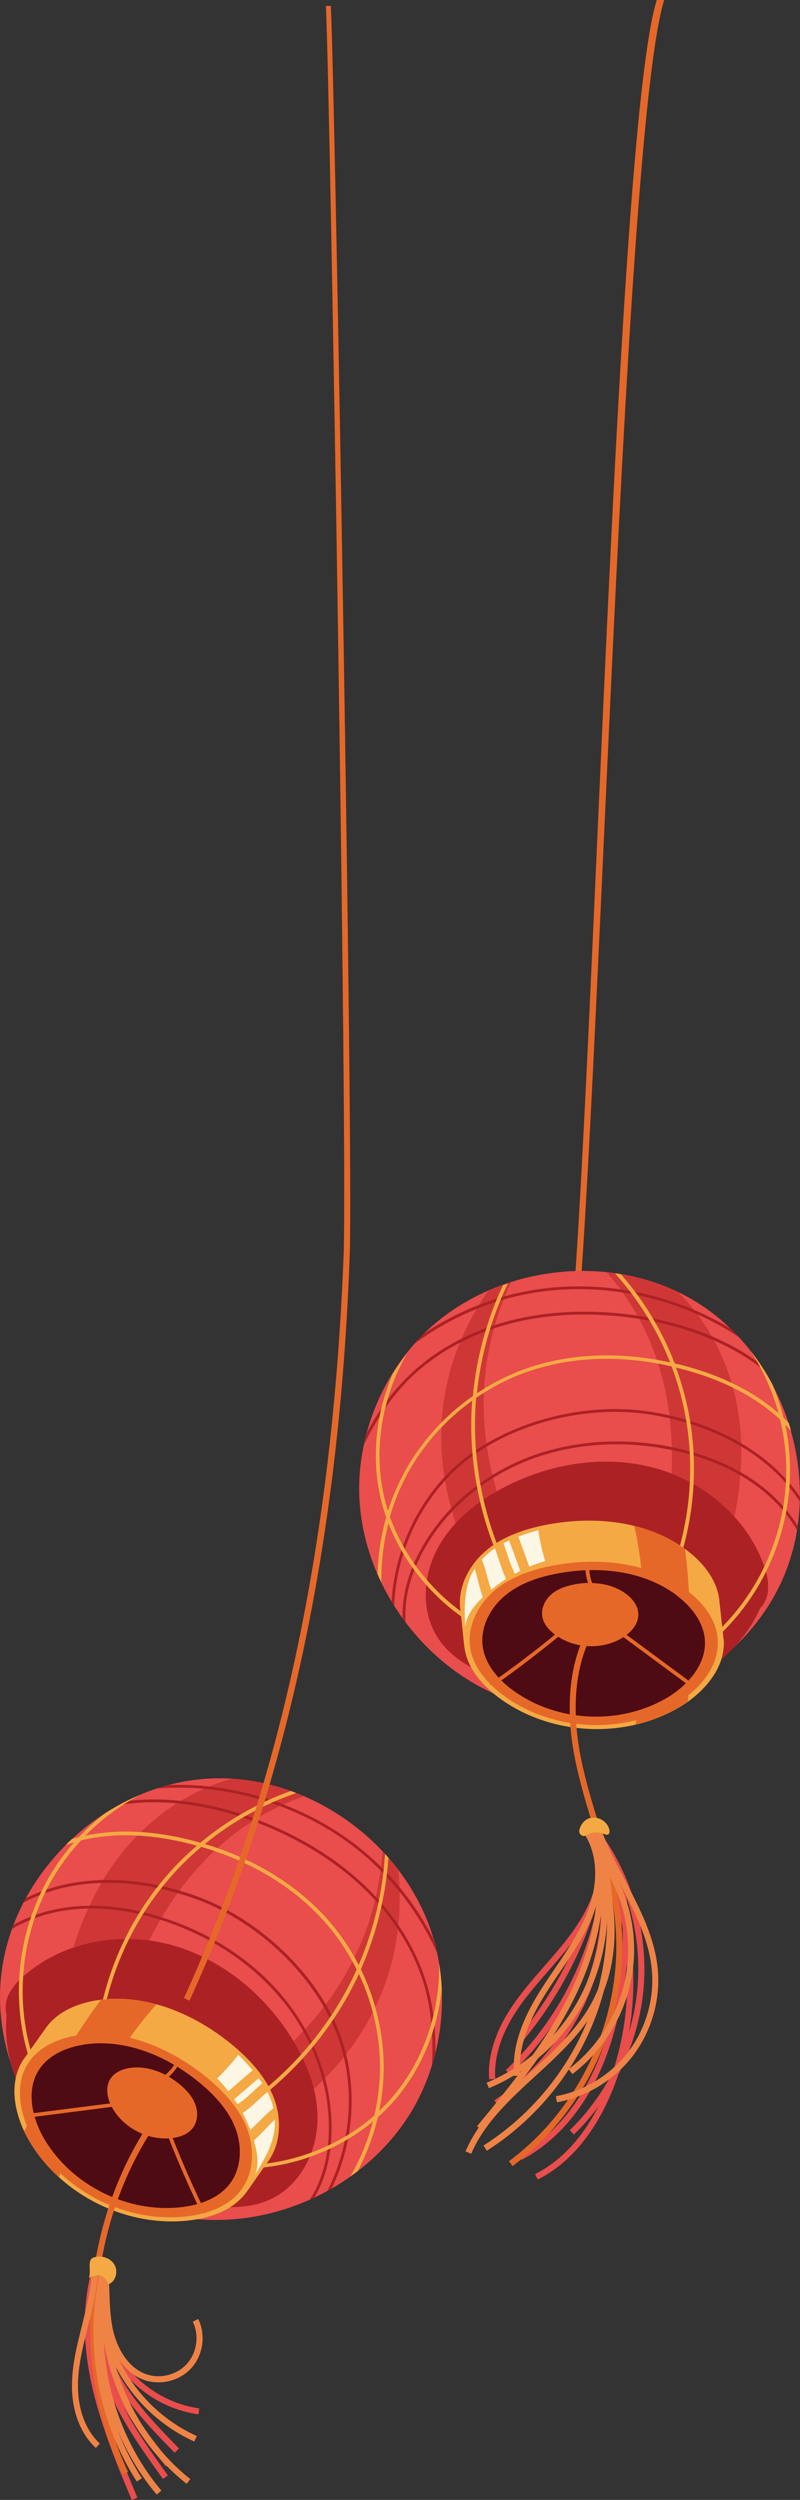 <?xml version="1.0" encoding="UTF-8"?><svg id="Layer_2" xmlns="http://www.w3.org/2000/svg" viewBox="0 0 66.91 208.94"><rect x="0" y="0" width="66.91" height="208.94" fill="#333333" stroke="none"/><defs><style>.cls-1{fill:#4f0b13;}.cls-1,.cls-2,.cls-3,.cls-4,.cls-5,.cls-6,.cls-7,.cls-8{stroke-width:0px;}.cls-2{fill:#ac2224;}.cls-3{fill:#cf3736;}.cls-4{fill:#f5a944;}.cls-5{fill:#e94d4c;}.cls-6{fill:#ef8346;}.cls-7{fill:#e66829;}.cls-8{fill:#fcf6e5;}</style></defs><g id="_圖層_1"><path class="cls-5" d="m7.57,190.08l.46.11s.01-.08.02-.12l.28.06c.08-.42.19-.84.33-1.24l.48.16c-.15.44-.25.9-.34,1.36l.22.15s-.02.05-.04.07h.04c-.18.48-.29.97-.37,1.47.01,1.7.48,3.39,1.37,4.85,1.44,2.34,3.93,3.96,6.65,4.34l-.07.5c-2.87-.4-5.49-2.11-7.01-4.58-.27-.44-.51-.91-.7-1.39.22.84.54,1.69.99,2.52,1.28,2.4,3.22,4.38,5.09,6.3l-.36.36c-1.59-1.62-3.22-3.3-4.48-5.24,1.17,2.29,2.72,4.33,4.13,6.05l-.39.32c-1.19-1.46-2.48-3.15-3.57-5.02,1.06,2.04,2.42,3.94,3.74,5.78l-.41.3c-1.58-2.2-3.21-4.47-4.34-6.99-.98-2.16-1.47-4.31-1.46-6.3-.08-.88-.08-1.81.05-2.76-.47,2.56-.34,5.43.4,8.54.76,3.19,2.06,6.31,3.21,9.07l-.47.2c-1.16-2.78-2.47-5.92-3.24-9.15-.85-3.57-.91-6.83-.2-9.7Z"/><path class="cls-5" d="m36.54,163.13c.87,3.94.4,8.16-1.31,11.81-3.67,7.86-13.4,12.32-21.75,9.98S-.85,173.71.1,165.09c.95-8.62,8.73-15.97,17.39-16.44,8.66-.46,17.18,6.01,19.05,14.48Z"/><path class="cls-3" d="m7.58,159.09c2.21-4.77,6.33-8.89,11.81-10.43,2.08.13,4.12.64,6.03,1.46-11.86,4.19-16.77,17.62-17.07,29.82-.56.19-1.12.36-1.68.53-2.3-6.97-2.4-14.5.91-21.39Z"/><path class="cls-3" d="m8.36,182.49c-.02-.84-.02-1.69,0-2.54,11.91-4.03,22.67-11.82,23.64-25.21.46.49.9,1,1.31,1.53,1.49,14.93-11.08,24.24-24.77,26.34-.06-.04-.12-.09-.18-.13Z"/><path class="cls-2" d="m23.63,167.22c-2.5-3.1-6.17-5.52-10.32-6.8-2.82-.87-5.48-1.12-7.91-.74-1.6.25-3.09.77-4.39,1.54.04-.12.09-.23.13-.35,1.26-.7,2.69-1.19,4.22-1.42,2.47-.38,5.17-.13,8.02.75,4.2,1.29,7.91,3.73,10.44,6.87,2.75,3.41,4.16,7.7,3.88,11.79-.13,1.86-.62,3.51-1.42,4.83-.13.06-.26.12-.39.18.89-1.34,1.44-3.06,1.58-5.03.28-4.03-1.11-8.26-3.82-11.62Z"/><path class="cls-2" d="m35.6,166.35c-.8-3-2.5-5.86-4.93-8.27-2.17-2.15-4.9-3.94-8.11-5.32-2.75-1.18-7.58-2.73-12.65-1.89.2-.11.41-.22.62-.33,4.88-.62,9.46.86,12.12,2,3.24,1.39,5.99,3.2,8.18,5.37,2.45,2.44,4.18,5.33,4.99,8.37.46,1.73.62,3.51.59,5.29-.08.33-.17.67-.28,1,.12-2.09,0-4.19-.54-6.23Z"/><path class="cls-2" d="m28.51,171c-1.56-5.23-6.58-10.29-12.21-12.31-5.27-1.89-10.46-1.74-14.33.32.06-.12.13-.24.2-.37,3.89-1.94,9.02-2.04,14.21-.18,5.69,2.04,10.78,7.16,12.36,12.46,1.19,3.98.76,8.36-1,11.99-.12.07-.24.14-.36.2,1.86-3.64,2.34-8.09,1.13-12.13Z"/><path class="cls-2" d="m31.19,155.7c-4.79-4.44-11.56-6.74-18.08-6.22.32-.11.65-.2.98-.29,6.27-.22,12.66,2.08,17.25,6.34,1.99,1.84,3.64,4.05,4.89,6.47.11.37.21.75.3,1.13,0,.01,0,.02,0,.03-1.29-2.81-3.1-5.37-5.35-7.46Z"/><path class="cls-5" d="m6.67,180.48c.11.33.22.65.34.97-.31-.26-.61-.52-.9-.79.19-.06.38-.12.57-.18Z"/><path class="cls-5" d="m8.35,179.95c-.02.85-.02,1.7,0,2.54-.47-.32-.91-.67-1.35-1.03-.12-.32-.23-.65-.34-.97.56-.17,1.12-.35,1.68-.53Z"/><path class="cls-2" d="m.74,166.69c.07-.15.16-.3.25-.44,0-.01,0-.03.01-.04v.03c.29-.44.67-.83,1.08-1.17,3.22-2.78,7.88-3.63,12-2.58,4.12,1.06,7.68,3.87,10.03,7.41,1.46,2.2,2.52,4.76,2.44,7.4-.08,2.64-1.47,5.33-3.84,6.47-1.79.87-3.89.79-5.86.51-4.53-.64-9.06-2.3-12.3-5.53-2.71-2.69-4.35-6.6-4-10.35-.16-.56-.07-1.18.18-1.72Z"/><path class="cls-4" d="m20.17,181.27c-1.15,0-2.29-.12-3.4-.37l.07-.31c5.02,1.12,10.6-.39,14.47-3.78.29-1.26.45-2.55.47-3.84.03-2.75-.59-5.5-1.76-7.99-2.28,4.93-6.08,9.21-10.71,12.05l-.17-.27c4.61-2.83,8.38-7.09,10.63-12.01.02-.05.04-.1.06-.14-.72-1.44-1.62-2.8-2.69-4-2.56-2.88-6.11-5.03-10.31-6.25-.98.83-1.9,1.73-2.73,2.71-3.28,3.82-5.34,8.69-5.79,13.71l-.31-.03c.46-5.08,2.54-10.02,5.86-13.89.8-.93,1.67-1.8,2.61-2.6-.16-.04-.32-.09-.48-.13-3.3-.85-6.34-.97-9.04-.35-.06.01-.12.03-.18.05-.78.84-1.49,1.75-2.1,2.73-2.81,4.53-3.54,10.27-1.94,15.35l-.3.09c-1.63-5.17-.89-11.01,1.97-15.61.53-.85,1.13-1.66,1.79-2.41-.24.07-.47.15-.7.23.17-.17.34-.34.52-.5.19-.06.38-.11.58-.16.66-.71,1.38-1.36,2.14-1.96.94-.61,1.94-1.14,2.98-1.58-1.68.9-3.23,2.05-4.57,3.41,2.68-.56,5.67-.43,8.92.4.23.06.47.13.7.19,2.24-1.87,4.81-3.34,7.56-4.32.15.06.31.11.46.17-2.78.95-5.38,2.4-7.65,4.26,4.16,1.25,7.69,3.41,10.25,6.28,1.03,1.16,1.91,2.45,2.62,3.83,1.26-2.92,2.01-6.09,2.2-9.28.1.11.2.21.29.32-.23,3.21-1.01,6.39-2.31,9.32,1.26,2.6,1.94,5.49,1.91,8.37-.01,1.16-.14,2.32-.37,3.46.32-.31.64-.62.93-.96,2.71-3.05,4.15-7.23,4.08-11.34.11.71.19,1.42.22,2.13-.37,3.47-1.77,6.84-4.06,9.42-.4.46-.84.88-1.29,1.29-.37,1.56-.94,3.07-1.68,4.49-.2.16-.41.31-.62.46.83-1.44,1.47-2.99,1.89-4.6-3.05,2.53-7.05,3.95-11.01,3.95Z"/><path class="cls-4" d="m1.97,172.13c.32-.48,1.53-2.15,1.82-2.57.93-1.38,2.6-2.1,4.25-2.37,4.05-.64,8.18,1.08,11.34,3.68,1.47,1.21,2.82,2.66,3.51,4.43.69,1.78.62,3.93-.53,5.44-.3.39-1.45,2.1-1.82,2.57-1.11,1.45-2.99,2.09-4.8,2.28-5.15.56-10.51-2.09-13.21-6.51-1.28-2.1-1.93-4.92-.56-6.97Z"/><path class="cls-7" d="m8.44,167.14c1.56-.19,3.13-.03,4.64.38-3.71,4.17-6.24,9.23-8.16,14.45-.92-.84-1.74-1.81-2.39-2.88-.18-.3-.35-.62-.51-.95,1.82-3.84,3.87-7.57,6.42-11.01Z"/><path class="cls-7" d="m6.45,170.11c3.87-.62,7.81,1.04,10.84,3.52,1.41,1.16,2.7,2.54,3.36,4.24.66,1.7.6,3.76-.51,5.2-1.06,1.38-2.86,1.99-4.59,2.18-4.92.53-10.05-1.99-12.62-6.22-1.22-2.01-1.85-4.71-.53-6.66.89-1.32,2.49-2.01,4.06-2.26Z"/><path class="cls-1" d="m6.95,170.89c3.47-.55,7.01.93,9.72,3.16,1.26,1.04,2.42,2.28,3.01,3.8.59,1.52.53,3.37-.46,4.67-.95,1.24-2.56,1.79-4.12,1.96-4.41.48-9.01-1.79-11.32-5.58-1.1-1.8-1.66-4.22-.48-5.97.8-1.19,2.23-1.8,3.64-2.03Z"/><path class="cls-8" d="m19.09,174.77c-.29-.37-.6-.73-.93-1.06.64-.61,1.23-1.27,1.77-1.97.42.41.82.84,1.2,1.29-.68.58-1.35,1.16-2.03,1.75Z"/><path class="cls-8" d="m21.63,173.69c.1.14.21.28.3.43-.54.45-1.03.98-1.59,1.41-.16.12-.32.23-.47.35-.09-.15-.19-.29-.28-.43.68-.59,1.37-1.18,2.05-1.76Z"/><path class="cls-8" d="m21.73,177.25c-.26.26-.53.52-.79.77-.19-.48-.4-.95-.64-1.41.11-.08.23-.16.34-.25.59-.46,1.14-1.03,1.73-1.52.22.43.39.89.5,1.36-.4.3-.76.67-1.13,1.04Z"/><path class="cls-8" d="m21.24,178.9c.19-.18.38-.36.56-.54.38-.37.76-.83,1.19-1.21,0,.18.01.35,0,.53-.09,1.48-.88,2.81-1.65,4.08.34-.9.18-1.92-.1-2.84,0,0,0,0,0-.01Z"/><path class="cls-7" d="m2.61,176.64l6.6-.84c-.29-.69-.36-1.48.04-2.08.34-.51.96-.78,1.57-.88,1.03-.16,2.07.09,3.01.57.38-.31.7-.71.91-1.15l.28.14c-.22.44-.53.84-.9,1.17.32.19.62.4.9.63.55.45,1.04.98,1.3,1.64.26.66.23,1.46-.2,2.02-.39.51-1.04.75-1.68.83.78,1.98,1.64,3.94,2.56,5.85l.24.5-.65-.42.06-.09c-.91-1.9-1.76-3.85-2.53-5.81-1.84.11-3.7-.86-4.66-2.43-.04-.06-.07-.13-.11-.2l-6.7.86-.04-.31Z"/><path class="cls-7" d="m10.25,206.82l.46-.22c-4.44-9.45-3.28-21.47,2.91-29.89l-.41-.3c-6.29,8.57-7.48,20.79-2.96,30.4Z"/><path class="cls-7" d="m27.26.49c.38,8.52,1.82,95.89,1.48,104.4-.94,24.16-5.31,44.47-13.35,62.11l.46.21c8.07-17.7,12.52-38.07,13.4-62.3.31-8.52-1.19-95.9-1.58-104.42h-.41Z"/><path class="cls-6" d="m15.6,207.6l.32-.4c-5.29-4.19-7.98-11.47-6.69-18.1l-.5-.1c-1.33,6.81,1.43,14.28,6.87,18.59Z"/><path class="cls-6" d="m11.44,207.4l.43-.27c-3.37-5.23-4.42-11.94-2.81-17.95l-.49-.13c-1.64,6.14-.57,13,2.87,18.35Z"/><path class="cls-6" d="m13.11,208.49l.39-.33c-4.21-4.99-5.83-12.02-4.23-18.35l-.49-.12c-1.64,6.49.02,13.69,4.33,18.81Z"/><path class="cls-6" d="m13.23,199.12c1.07,0,2.14-.46,2.84-1.27.93-1.09,1.15-2.74.51-4.03l-.46.22c.55,1.11.36,2.54-.44,3.47-.81.94-2.19,1.33-3.37.95-1.69-.54-2.61-2.4-2.91-3.96-.18-.96-.22-1.95-.25-2.92-.03-.81-.06-1.65-.18-2.48l-.5.07c.11.8.14,1.63.17,2.43.04.99.07,2.01.26,3,.33,1.7,1.35,3.74,3.26,4.35.34.11.7.16,1.06.16Z"/><path class="cls-6" d="m16.25,204.06l.21-.46c-2.71-1.22-4.95-3.35-6.31-5.99-1.36-2.64-1.8-5.69-1.23-8.61l-.5-.1c-.59,3.03-.14,6.2,1.28,8.94,1.42,2.74,3.74,4.95,6.55,6.22Z"/><path class="cls-6" d="m8.01,204.6l.34-.37c-1.14-1.05-1.81-2.76-1.83-4.71-.02-1.71.42-3.42.84-5.08l.04-.18c.48-1.91.88-3.63.78-5.41l-.51.03c.09,1.7-.29,3.39-.76,5.25l-.04.18c-.43,1.69-.87,3.43-.85,5.21.02,2.09.75,3.94,2,5.08Z"/><path class="cls-4" d="m9.1,190.91c-.5-.86-.74-.9-1.67-.54.24-.6-.2-1.51.42-1.7.62-.19,1.37.03,1.71.59.34.55.14,1.4-.46,1.65Z"/><path class="cls-5" d="m48,178.4c3.25-3.14,5.37-7.52,5.81-12.02.44-4.5-.8-9.21-3.39-12.91l-.42.29c2.52,3.61,3.73,8.19,3.3,12.57-.42,4.38-2.48,8.65-5.65,11.71l.35.37Z"/><path class="cls-5" d="m44.98,182.16c3.54-1.78,5.47-5.36,6.48-8.06,2.41-6.49,1.92-14.03-1.32-20.15l-.45.24c3.17,6,3.66,13.38,1.29,19.74-.97,2.61-2.84,6.08-6.23,7.78l.23.45Z"/><path class="cls-5" d="m43.64,180.51c2.48-1.31,4.58-3.52,6.07-6.41,1.21-2.34,2.01-5.03,2.53-8.48.68-4.53.38-7.93-.94-10.69l-.46.22c1.28,2.67,1.56,5.97.9,10.4-.51,3.39-1.3,6.04-2.48,8.32-1.01,1.95-2.84,4.6-5.86,6.19l.24.45Z"/><path class="cls-5" d="m41.64,175.96c3.58-2.39,6.38-5.92,7.88-9.95,1.51-4.03,1.71-8.53.58-12.68l-.49.13c1.1,4.05.9,8.44-.57,12.37-1.47,3.93-4.2,7.38-7.69,9.71l.28.42Z"/><path class="cls-5" d="m42.65,173.39c5.01-4.7,8.03-11.34,8.29-18.2l-.51-.02c-.25,6.73-3.22,13.24-8.13,17.85l.35.37Z"/><path class="cls-5" d="m43.85,170.44c3.49-4.25,5.88-9.35,6.91-14.75l-.5-.1c-1.01,5.32-3.36,10.34-6.8,14.52l.39.32Z"/><path class="cls-5" d="m40.91,173.79l.51-.04c-.12-1.65.41-3.47,1.52-5.28.84-1.37,1.93-2.61,2.98-3.81l.56-.65c1.16-1.34,2.47-2.93,3.28-4.78.88-2.01,1.03-4.06.41-5.77l-.48.17c.57,1.59.43,3.51-.4,5.4-.78,1.79-2.06,3.34-3.2,4.65l-.56.64c-1.06,1.22-2.16,2.47-3.03,3.88-1.17,1.9-1.72,3.82-1.59,5.58Z"/><path class="cls-7" d="m55.55,0c-3.64,11.78-5.65,103.28-7.79,115.45l-.5-.09c2.15-12.22,4-103.53,7.67-115.36h.62Z"/><path class="cls-5" d="m34.69,112.28c-2.68,3.02-4.32,6.93-4.61,10.96-.61,8.65,5.71,17.28,14.15,19.3,8.44,2.02,17.98-2.82,21.34-10.82,3.36-8,.14-18.2-7.2-22.82-7.34-4.62-17.93-3.11-23.69,3.38Z"/><path class="cls-3" d="m61.95,122.84c.39-5.24-1.21-10.85-5.24-14.86-1.88-.9-3.91-1.45-5.98-1.65,8.32,9.43,6.08,23.55.41,34.36.4.44.8.86,1.21,1.28,5.4-4.97,9.15-11.5,9.61-19.13Z"/><path class="cls-3" d="m49.9,142.9c.43-.72.84-1.46,1.24-2.22-8.44-9.31-14.06-21.35-8.39-33.53-.64.2-1.27.43-1.89.7-8.57,12.32-2.12,26.57,8.82,35.06.07,0,.15-.02.22-.02Z"/><path class="cls-2" d="m43.98,122.13c3.7-1.49,8.08-1.82,12.33-.91,2.88.61,5.33,1.69,7.27,3.2,1.28,1,2.33,2.18,3.09,3.48.02-.12.04-.24.05-.37-.76-1.22-1.77-2.35-2.99-3.3-1.97-1.53-4.45-2.63-7.37-3.25-4.3-.91-8.72-.58-12.46.93-4.06,1.64-7.38,4.7-9.12,8.41-.79,1.69-1.16,3.37-1.11,4.91.08.12.17.23.26.35-.13-1.6.23-3.37,1.07-5.16,1.71-3.65,4.99-6.68,8.99-8.29Z"/><path class="cls-2" d="m33.94,115.55c2.16-2.23,5.04-3.9,8.33-4.82,2.94-.83,6.2-1.06,9.67-.7,2.97.31,7.95,1.31,11.97,4.5-.12-.2-.25-.4-.38-.59-3.96-2.91-8.69-3.85-11.56-4.15-3.51-.36-6.79-.12-9.76.71-3.33.93-6.25,2.62-8.43,4.89-1.25,1.29-2.25,2.76-3.09,4.34-.09.33-.17.67-.24,1.01.91-1.89,2.04-3.67,3.5-5.18Z"/><path class="cls-2" d="m37.88,123.06c3.91-3.81,10.76-5.79,16.66-4.81,5.52.92,9.99,3.57,12.36,7.26,0-.14,0-.28,0-.42-2.46-3.59-6.88-6.17-12.33-7.07-5.97-.99-12.9,1.02-16.86,4.88-2.97,2.9-4.73,6.93-4.96,10.96.07.12.14.24.22.35.15-4.08,1.9-8.21,4.91-11.15Z"/><path class="cls-2" d="m42.97,108.39c6.35-1.55,13.38-.26,18.82,3.36-.23-.25-.47-.49-.72-.73-5.37-3.24-12.07-4.34-18.16-2.86-2.63.64-5.15,1.77-7.42,3.27-.28.27-.55.55-.81.85,0,0-.02.02-.02.03,2.49-1.83,5.32-3.19,8.31-3.92Z"/><path class="cls-5" d="m52.34,141.97c-.25.23-.51.46-.77.69.39-.07.79-.15,1.18-.25-.14-.14-.27-.29-.41-.43Z"/><path class="cls-5" d="m51.13,140.69c-.4.76-.81,1.5-1.24,2.22.56-.05,1.12-.14,1.68-.25.26-.23.51-.45.77-.69-.41-.42-.81-.85-1.21-1.28Z"/><path class="cls-2" d="m64.23,132.81c.01-.17,0-.33,0-.5,0-.01,0-.03.01-.04v.03c-.05-.53-.2-1.05-.38-1.55-1.46-4-5.12-7.01-9.23-8.09-4.11-1.08-8.59-.35-12.37,1.6-2.35,1.21-4.52,2.93-5.73,5.28-1.21,2.34-1.31,5.37.21,7.53,1.14,1.63,3.01,2.58,4.87,3.29,4.27,1.65,9.03,2.39,13.44,1.15,3.68-1.04,7.01-3.65,8.53-7.1.41-.41.63-1,.67-1.59Z"/><path class="cls-4" d="m40.17,136.09c1,.56,2.06,1.01,3.15,1.33l.09-.3c-4.93-1.46-9.07-5.5-10.8-10.35.36-1.24.84-2.44,1.46-3.58,1.31-2.42,3.19-4.52,5.42-6.12-.41,5.42.83,11,3.49,15.74l.28-.15c-2.65-4.71-3.87-10.28-3.45-15.67,0-.05.01-.1.02-.16,1.33-.91,2.77-1.66,4.29-2.18,3.64-1.27,7.78-1.42,12.05-.45.45,1.2.81,2.44,1.07,3.7,1.01,4.94.43,10.19-1.62,14.8l.29.13c2.08-4.66,2.66-9.99,1.64-14.99-.25-1.2-.59-2.39-1.01-3.54.16.04.32.08.49.12,3.3.86,6.01,2.24,8.07,4.09.05.04.09.09.14.13.27,1.12.45,2.26.5,3.41.26,5.33-1.9,10.69-5.78,14.36l.22.23c3.94-3.73,6.14-9.18,5.88-14.6-.05-1-.18-2-.39-2.98.17.17.34.35.5.54-.07-.23-.14-.46-.21-.69-.14-.14-.28-.28-.43-.42-.23-.94-.54-1.86-.91-2.75-.53-1-1.14-1.94-1.83-2.83,1.03,1.61,1.82,3.37,2.33,5.2-2.07-1.79-4.75-3.14-7.99-3.99-.23-.06-.47-.12-.7-.17-1.05-2.72-2.58-5.26-4.5-7.45-.16-.03-.32-.05-.49-.07,1.96,2.18,3.53,4.72,4.61,7.44-4.25-.93-8.38-.76-12.01.5-1.46.51-2.86,1.22-4.15,2.08.32-3.17,1.21-6.3,2.59-9.18-.14.05-.28.09-.41.14-1.36,2.92-2.23,6.08-2.52,9.27-2.37,1.65-4.36,3.85-5.74,6.39-.55,1.02-1.01,2.1-1.36,3.21-.13-.43-.25-.86-.35-1.29-.88-3.99-.11-8.34,1.96-11.89-.44.56-.86,1.15-1.23,1.76-1.36,3.21-1.78,6.83-1.03,10.21.13.59.3,1.18.5,1.75-.44,1.54-.68,3.14-.72,4.74.1.24.21.47.32.7-.02-1.66.17-3.33.59-4.94,1.43,3.69,4.24,6.88,7.7,8.81Z"/><path class="cls-4" d="m60.51,136.96c-.05-.58-.29-2.62-.34-3.13-.14-1.66-1.25-3.1-2.56-4.13-3.22-2.53-7.67-3.03-11.7-2.3-1.88.34-3.76.95-5.22,2.17-1.47,1.22-2.46,3.13-2.18,5.02.07.48.25,2.54.34,3.13.26,1.8,1.6,3.28,3.09,4.33,4.23,2.99,10.2,3.29,14.71.74,2.14-1.21,4.08-3.36,3.88-5.81Z"/><path class="cls-7" d="m57.29,129.46c-1.27-.92-2.72-1.55-4.24-1.93,1.22,5.45.96,11.1.1,16.6,1.22-.29,2.4-.73,3.49-1.35.31-.17.61-.37.9-.58.28-4.24.3-8.49-.25-12.74Z"/><path class="cls-7" d="m57.58,133.02c-3.08-2.42-7.33-2.9-11.18-2.2-1.79.32-3.59.91-4.99,2.07-1.4,1.16-2.35,2.99-2.09,4.79.25,1.72,1.53,3.13,2.95,4.14,4.04,2.86,9.75,3.15,14.06.71,2.05-1.16,3.9-3.21,3.7-5.56-.13-1.59-1.19-2.97-2.45-3.95Z"/><path class="cls-1" d="m56.76,133.46c-2.76-2.17-6.57-2.6-10.03-1.97-1.61.29-3.22.81-4.48,1.86-1.26,1.04-2.11,2.68-1.87,4.3.23,1.55,1.37,2.81,2.64,3.71,3.62,2.57,8.74,2.82,12.61.63,1.84-1.04,3.5-2.88,3.32-4.98-.12-1.42-1.07-2.66-2.2-3.54Z"/><path class="cls-8" d="m44.27,130.94c.43-.18.88-.34,1.33-.47-.26-.84-.46-1.71-.58-2.58-.56.16-1.12.33-1.67.54.31.84.62,1.68.92,2.51Z"/><path class="cls-8" d="m42.58,128.76c-.16.07-.32.15-.47.23.25.66.43,1.36.71,2.01.08.18.16.36.24.54.15-.08.3-.16.46-.24-.31-.85-.62-1.69-.93-2.54Z"/><path class="cls-8" d="m40.76,131.82c.1.36.21.71.32,1.06.4-.33.81-.64,1.25-.92-.06-.13-.12-.25-.17-.38-.29-.69-.49-1.45-.77-2.17-.4.27-.77.59-1.1.94.21.46.33.96.48,1.46Z"/><path class="cls-8" d="m40.38,133.5c-.08-.25-.16-.5-.23-.75-.15-.51-.26-1.1-.45-1.64-.09.15-.18.3-.26.46-.64,1.34-.6,2.88-.54,4.36.14-.96.78-1.76,1.47-2.43,0,0,0,0,0,0Z"/><path class="cls-7" d="m57.76,140.59l-5.35-3.95c.59-.46,1.04-1.11.97-1.84-.05-.62-.46-1.15-.95-1.53-.82-.64-1.85-.93-2.9-.96-.18-.46-.26-.96-.24-1.45l-.32-.02c-.03.49.05.99.22,1.46-.37,0-.73.05-1.09.11-.69.13-1.39.35-1.94.8-.54.45-.91,1.16-.81,1.86.09.64.55,1.16,1.07,1.55-1.65,1.35-3.35,2.64-5.08,3.86l-.45.32.77-.05v-.11c1.71-1.21,3.4-2.51,5.03-3.84,1.55.99,3.65,1.06,5.26.15.07-.04.13-.08.19-.12l5.44,4.01.19-.25Z"/><path class="cls-7" d="m42.87,181.04c6.48-4.82,10.02-13.12,9.01-21.13-.32-2.55-1.08-5.05-1.81-7.46-.54-1.77-1.1-3.61-1.47-5.45-.62-3.02-1.14-8.65,2.31-12.36l-.37-.35c-3.6,3.88-3.07,9.69-2.43,12.81.38,1.86.94,3.71,1.48,5.49.73,2.39,1.48,4.87,1.79,7.38.99,7.84-2.47,15.95-8.81,20.66l.3.41Z"/><path class="cls-6" d="m46.57,175.71c2.5-.45,4.82-1.87,6.37-3.9,1.54-2.02,2.3-4.64,2.08-7.17-.24-2.69-1.51-5.13-2.74-7.48-.74-1.41-1.51-2.88-2.04-4.38l-.48.17c.54,1.54,1.32,3.01,2.07,4.44,1.26,2.42,2.46,4.7,2.69,7.29.21,2.41-.51,4.89-1.98,6.82-1.47,1.92-3.67,3.27-6.05,3.7l.09.5Z"/><path class="cls-6" d="m40.89,174.53c3.32-1.39,6.11-3.88,7.87-7.02,1.75-3.14,2.41-6.83,1.84-10.38-.04-.28-.1-.56-.15-.84-.21-1.12-.42-2.27-.14-3.34l-.49-.13c-.31,1.18-.08,2.39.13,3.56.05.28.1.56.15.83.55,3.44-.09,7.01-1.78,10.06-1.7,3.04-4.4,5.46-7.62,6.8l.2.47Z"/><path class="cls-6" d="m38.94,179.81l.47.2c1.11-2.6,3.29-4.59,5.39-6.52,1.99-1.82,4.04-3.7,5.27-6.13,1.04-2.05,1.48-4.53,1.29-7.18-.16-2.15-.74-4.47-1.76-7.08l-.47.19c1.01,2.56,1.58,4.83,1.73,6.93.19,2.55-.24,4.94-1.24,6.91-1.18,2.34-3.21,4.19-5.16,5.98-2.14,1.96-4.36,3.99-5.52,6.69Z"/><path class="cls-6" d="m47.87,173.35c2.32-1.76,4-4.28,4.74-7.1.74-2.81.51-5.84-.64-8.51-.23-.53-.49-1.05-.75-1.56-.62-1.21-1.2-2.35-1.34-3.62l-.5.06c.15,1.37.78,2.6,1.39,3.79.25.5.52,1.01.74,1.53,1.11,2.57,1.33,5.47.61,8.18-.71,2.7-2.33,5.13-4.56,6.82l.31.4Z"/><path class="cls-6" d="m43.01,173.51l.51-.05c-.21-2.03.46-4.21,2.12-6.85.39-.61.8-1.23,1.21-1.82.98-1.45,2-2.94,2.68-4.6,1.12-2.75.99-5.51-.37-7.39l-.41.3c1.25,1.73,1.37,4.31.31,6.9-.66,1.61-1.66,3.08-2.63,4.5-.41.6-.83,1.22-1.22,1.84-1.73,2.74-2.42,5.02-2.2,7.17Z"/><path class="cls-6" d="m40.3,178.04c2.96-3.6,6.02-7.33,8.03-11.66,2.26-4.86,2.74-9.8,1.36-13.92l-.48.16c1.34,3.99.86,8.8-1.34,13.54-1.98,4.27-5.03,7.97-7.97,11.55l.39.32Z"/><path class="cls-6" d="m40.71,179.76c4.21-2.68,7.48-6.74,9.19-11.44,1.71-4.69,1.83-9.9.34-14.67l-.48.15c1.46,4.66,1.34,9.75-.33,14.34-1.68,4.59-4.87,8.56-8.99,11.18l.27.43Z"/><path class="cls-4" d="m50.97,152.96c-.13-.74-1.01-1.24-1.72-.98-.42.16-.72.57-.8,1.01-.06.32.31.58.58.4.41-.26.96-.33,1.41-.14.15.06.32.15.45.05.1-.07.1-.22.08-.34Z"/></g></svg>